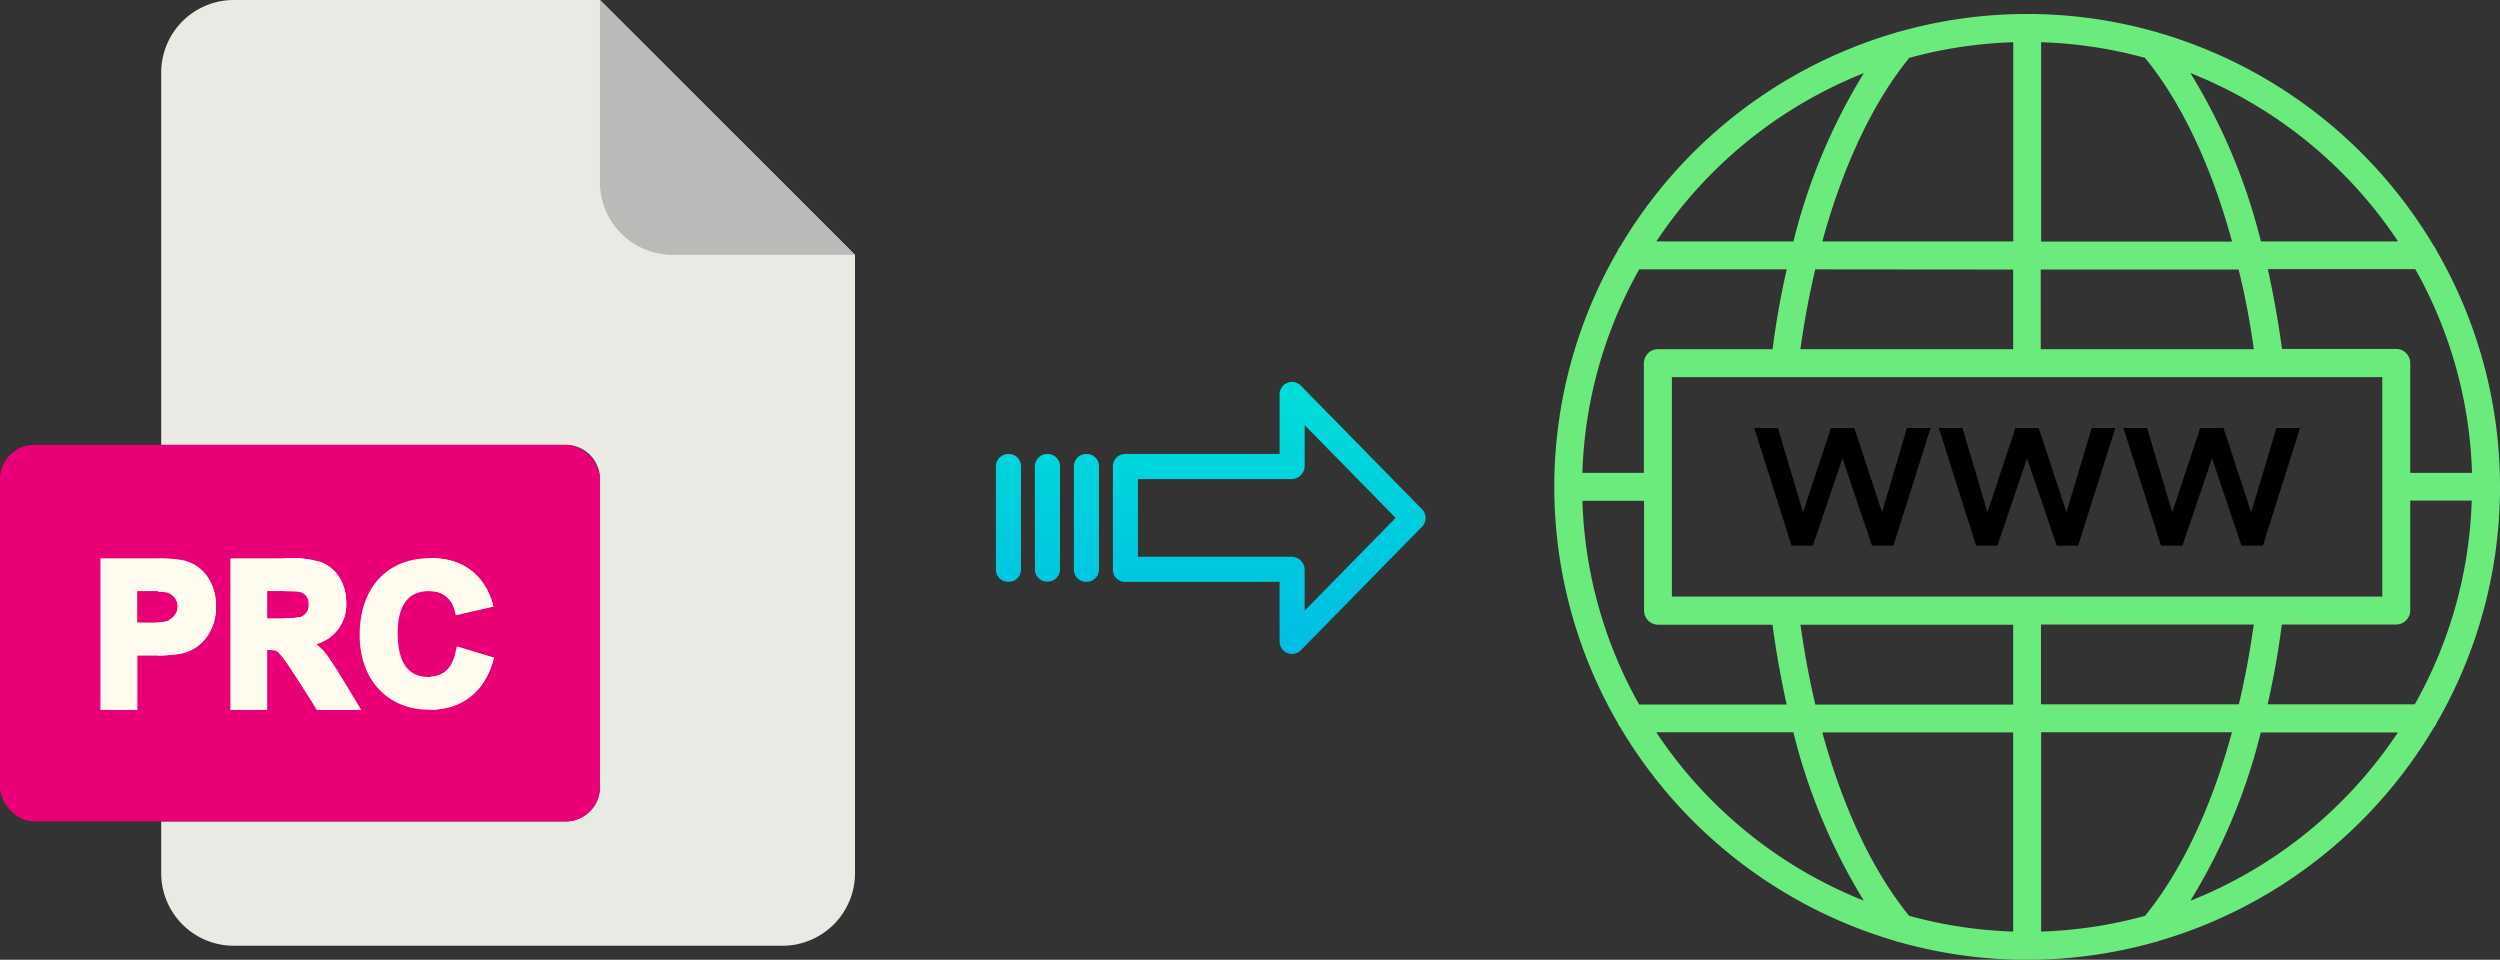 <svg xmlns="http://www.w3.org/2000/svg" xmlns:xlink="http://www.w3.org/1999/xlink" viewBox="0 0 528.68 202.95"><rect x="0" y="0" width="528.68" height="202.95" fill="#333333" stroke="none"/><defs><style>.cls-1{fill:#6beb7d;}.cls-2{fill:#eaeae4;}.cls-3{fill:#babab9;}.cls-4{fill:#e90076;}.cls-5{fill:#fffcee;}.cls-6{fill:url(#linear-gradient);}.cls-7{fill:url(#linear-gradient-2);}.cls-8{fill:url(#linear-gradient-3);}.cls-9{fill:url(#linear-gradient-4);}</style><linearGradient id="linear-gradient" x1="268.4" y1="137.11" x2="268.4" y2="17.91" gradientTransform="matrix(1, 0, 0, -1, 0, 187.79)" gradientUnits="userSpaceOnUse"><stop offset="0" stop-color="#00efd1"/><stop offset="1" stop-color="#00acea"/></linearGradient><linearGradient id="linear-gradient-2" x1="229.75" y1="137.11" x2="229.75" y2="17.91" xlink:href="#linear-gradient"/><linearGradient id="linear-gradient-3" x1="221.5" y1="137.11" x2="221.5" y2="17.91" xlink:href="#linear-gradient"/><linearGradient id="linear-gradient-4" x1="213.26" y1="137.11" x2="213.26" y2="17.91" xlink:href="#linear-gradient"/></defs><title>prc to webp</title><g id="Layer_2" data-name="Layer 2"><g id="Layer_5_Image" data-name="Layer 5 Image"><path class="cls-1" d="M514.74,153.8a2.86,2.86,0,0,0,.54-.92,99.69,99.69,0,0,0,0-99.85,2.76,2.76,0,0,0-.54-.92A100.42,100.42,0,0,0,456.47,6.92a3,3,0,0,0-.78-.23,99.49,99.49,0,0,0-54,0,2.84,2.84,0,0,0-.77.22,100.39,100.39,0,0,0-58.28,45.2,2.76,2.76,0,0,0-.54.92,99.64,99.64,0,0,0,0,99.85,2.86,2.86,0,0,0,.54.92A100.37,100.37,0,0,0,400.85,199a2.9,2.9,0,0,0,.81.24,99.57,99.57,0,0,0,54,0,2.86,2.86,0,0,0,.85-.25,100.36,100.36,0,0,0,58.2-45.17ZM431.64,197V154.85H472c-4.39,16.05-10.7,29.39-18.38,38.82A93.41,93.41,0,0,1,431.64,197Zm-27.89-3.3c-7.68-9.43-14-22.77-18.38-38.82h40.36V197A93.93,93.93,0,0,1,403.75,193.67ZM334.67,105.9h13v23.21a3,3,0,0,0,3,3h24.16c.78,5.77,1.79,11.42,3,16.88H346.64a93.46,93.46,0,0,1-12-43Zm12-48.94h31.18c-1.25,5.45-2.26,11.1-3,16.88H350.63a3,3,0,0,0-3,3V100h-13a93.46,93.46,0,0,1,12-43Zm79.08-48V51.05H385.37c4.39-16,10.7-29.38,18.38-38.81a93.94,93.94,0,0,1,22-3.31Zm27.89,3.31c7.68,9.43,14,22.76,18.38,38.82H431.64V8.93A93.94,93.94,0,0,1,453.62,12.24ZM522.7,100h-13V76.79a3,3,0,0,0-3-3H482.58c-.78-5.78-1.8-11.43-3-16.88h31.18a93.46,93.46,0,0,1,12,43Zm-12,48.95H479.54c1.24-5.45,2.26-11.1,3-16.88h24.16a3,3,0,0,0,3-3v-23.2h13a93.46,93.46,0,0,1-12,43Zm-79.09,0V132.07h45c-.81,5.79-1.86,11.44-3.15,16.88Zm-78.05-22.79V79.75H503.79v46.41Zm123-52.32h-45V57h41.84C474.76,62.4,475.81,68.05,476.62,73.84ZM425.73,57V73.84h-45c.81-5.79,1.86-11.44,3.14-16.88Zm-45,75.11h45V149H383.89c-1.28-5.44-2.33-11.09-3.14-16.88Zm82.46,58.39a124.85,124.85,0,0,0,14.9-35.61h29a94.58,94.58,0,0,1-43.92,35.61ZM507.12,51.05h-29A125.28,125.28,0,0,0,463.2,15.44a94.69,94.69,0,0,1,43.92,35.61ZM394.17,15.44a125,125,0,0,0-14.9,35.61h-29a94.64,94.64,0,0,1,43.91-35.6ZM350.25,154.85h29a125.14,125.14,0,0,0,14.9,35.61A94.6,94.6,0,0,1,350.25,154.85Z"/><path d="M398,108.33l-5.87-17.82h-4.93l-5.91,17.82-5.32-17.82h-5l7.9,24.89h4.5l6.26-18.48,6.24,18.48h4.53l7.86-24.89h-5Z"/><path d="M434.94,115.4h4.52l7.87-24.89h-5L437,108.33l-5.87-17.82h-4.93l-5.91,17.82L415,90.51h-5l7.9,24.89h4.49l6.27-18.48Z"/><path d="M461.52,115.4l6.27-18.48L474,115.4h4.53l7.87-24.89h-5l-5.33,17.82-5.87-17.82h-4.92l-5.91,17.82-5.33-17.82h-5L457,115.4Z"/></g><g id="Layer_2-2" data-name="Layer 2"><path class="cls-2" d="M119.62,173.71H34.09v10.93A15.36,15.36,0,0,0,49.45,200h116a15.37,15.37,0,0,0,15.36-15.36V53.89L126.87,0H49.45A15.36,15.36,0,0,0,34.09,15.36V94.07h85.53a7.25,7.25,0,0,1,7.25,7.24h0v65.16A7.25,7.25,0,0,1,119.62,173.71Z"/><path class="cls-3" d="M180.76,53.89,126.87,0V38.53a15.36,15.36,0,0,0,15.36,15.36h38.53Z"/><rect class="cls-4" y="94.07" width="126.87" height="79.64" rx="7.24"/><g id="P"><path class="cls-5" d="M39,118.54a25.79,25.79,0,0,0-5.58-.47c-.55,0-1.11,0-1.73,0H21.24v32.06h7.81V138.64c1,0,2.63,0,4.4,0a31.24,31.24,0,0,0,4.9-.43c4.55-1,7-4.94,7.31-9.07,0-.59,0-1.17,0-1.73-.27-4-2.48-7.74-6.65-8.85Zm-3.31,12.72a8.79,8.79,0,0,1-2.27.35c-1.56.1-3.42.06-4.4,0V125c.92,0,2.88,0,4.4,0l.26,0c.25,0,.47,0,.68,0s.52,0,.71.09a3.18,3.18,0,0,1,.62,6Z"/><path class="cls-5" d="M45.68,127.39c0,.56,0,1.14,0,1.73-.32,4.13-2.76,8.07-7.31,9.07a31.24,31.24,0,0,1-4.9.43v-7a8.79,8.79,0,0,0,2.27-.35,3.18,3.18,0,0,0-.62-6c-.19,0-.43-.06-.71-.09s-.43,0-.68,0l-.26,0v-7a25.79,25.79,0,0,1,5.58.47C43.2,119.65,45.41,123.42,45.68,127.39Z"/></g><g id="R"><path class="cls-5" d="M63.49,130.49a16.51,16.51,0,0,1-3.5.27c-1.34,0-2.69,0-3.49,0V125H60c.55,0,2.51,0,3,.08a2.46,2.46,0,0,1,2.24,2.7A2.52,2.52,0,0,1,63.49,130.49Zm4.91,7.19v0a13.89,13.89,0,0,0-1.57-1.45,8.63,8.63,0,0,0,6.38-8.78c0-4-2.08-7.27-5.29-8.51a21.48,21.48,0,0,0-7.14-.87H48.72v32.06H56.5V137.45c2.3,0,2.18.37,3,1.26a7.46,7.46,0,0,1,.49.61c1.31,1.73,4.4,6.62,6,9.16.06.08-.15-.23,1,1.63h9.26c-3.81-6.36-6.55-10.92-7.93-12.43Z"/><path class="cls-5" d="M76.33,150.11H67.07c-1.17-1.83-1-1.57-1-1.63-1.63-2.54-4.72-7.43-6-9.16v-8.56a16.51,16.51,0,0,0,3.5-.27,2.52,2.52,0,0,0,1.76-2.69A2.46,2.46,0,0,0,63,125.1c-.51-.07-2.47-.08-3-.08v-7h.79a21.48,21.48,0,0,1,7.14.87c3.21,1.24,5.29,4.56,5.29,8.51a8.63,8.63,0,0,1-6.38,8.78,13.89,13.89,0,0,1,1.57,1.45v0c1.38,1.51,4.12,6.07,7.93,12.43Z"/></g><g id="C"><path class="cls-5" d="M104.45,139.09s0,.17-.11.4l-.06.22c-.63,2.28-3.21,10.21-13.2,10.38a1.88,1.88,0,0,1-.34,0c-8.79,0-14.68-6.38-14.68-15.77,0-10,5.76-16.29,15-16.29h0c10.1,0,12.53,7.6,13.13,9.68,0,.08,0,.15,0,.21a2.54,2.54,0,0,0,.1.32l-7.93,1.82c0-.06,0-.3-.15-.64a1.8,1.8,0,0,0-.11-.41,5.12,5.12,0,0,0-5.13-4,1.14,1.14,0,0,0-.26,0c-4.38,0-6.61,3-6.61,8.88,0,6.14,2.18,9.26,6.48,9.26a1.29,1.29,0,0,0,.39,0c4.85-.22,5.32-5.12,5.56-6.21a.8.8,0,0,1,.06-.17Z"/><path class="cls-5" d="M104.45,139.09s0,.17-.11.4l-.06.22c-.63,2.28-3.21,10.21-13.2,10.38v-7c4.85-.22,5.32-5.12,5.56-6.21a.8.8,0,0,1,.06-.17Z"/><path class="cls-5" d="M104.4,128.26l-7.93,1.82c0-.06,0-.3-.15-.64a1.8,1.8,0,0,0-.11-.41,5.12,5.12,0,0,0-5.13-4s0-6.39,0-7h0c10.1,0,12.53,7.6,13.13,9.68,0,.08,0,.15,0,.21A2.54,2.54,0,0,0,104.4,128.26Z"/></g></g><g id="Layer_3" data-name="Layer 3"><path class="cls-6" d="M275.1,81.56a2.62,2.62,0,0,0-4.5,1.85V96H238a2.6,2.6,0,0,0-2.65,2.55v0l0,22a2.51,2.51,0,0,0,.78,1.8,2.6,2.6,0,0,0,1.87.7H270.6v12.59a2.63,2.63,0,0,0,1.63,2.45,2.57,2.57,0,0,0,1,.2,2.64,2.64,0,0,0,1.88-.79l25.6-26.11a2.65,2.65,0,0,0,0-3.71Zm.8,47.58v-8.63a2.8,2.8,0,0,0-2.7-2.77H240.64V101.31H273.2a2.8,2.8,0,0,0,2.7-2.78V89.9l19.24,19.62Z"/><path class="cls-7" d="M229.75,96h0a2.61,2.61,0,0,0-2.65,2.55v21.93a2.57,2.57,0,0,0,2.58,2.56h.07a2.6,2.6,0,0,0,2.65-2.55V98.56A2.57,2.57,0,0,0,229.82,96Z"/><path class="cls-8" d="M221.51,96h0a2.6,2.6,0,0,0-2.65,2.55v0l0,21.89a2.58,2.58,0,0,0,2.59,2.56h.06a2.59,2.59,0,0,0,2.65-2.55v0l0-21.89A2.58,2.58,0,0,0,221.58,96Z"/><path class="cls-9" d="M213.26,96h0a2.61,2.61,0,0,0-2.65,2.55v21.93a2.57,2.57,0,0,0,2.58,2.56h.07a2.6,2.6,0,0,0,2.65-2.55V98.56A2.57,2.57,0,0,0,213.33,96Z"/></g></g></svg>